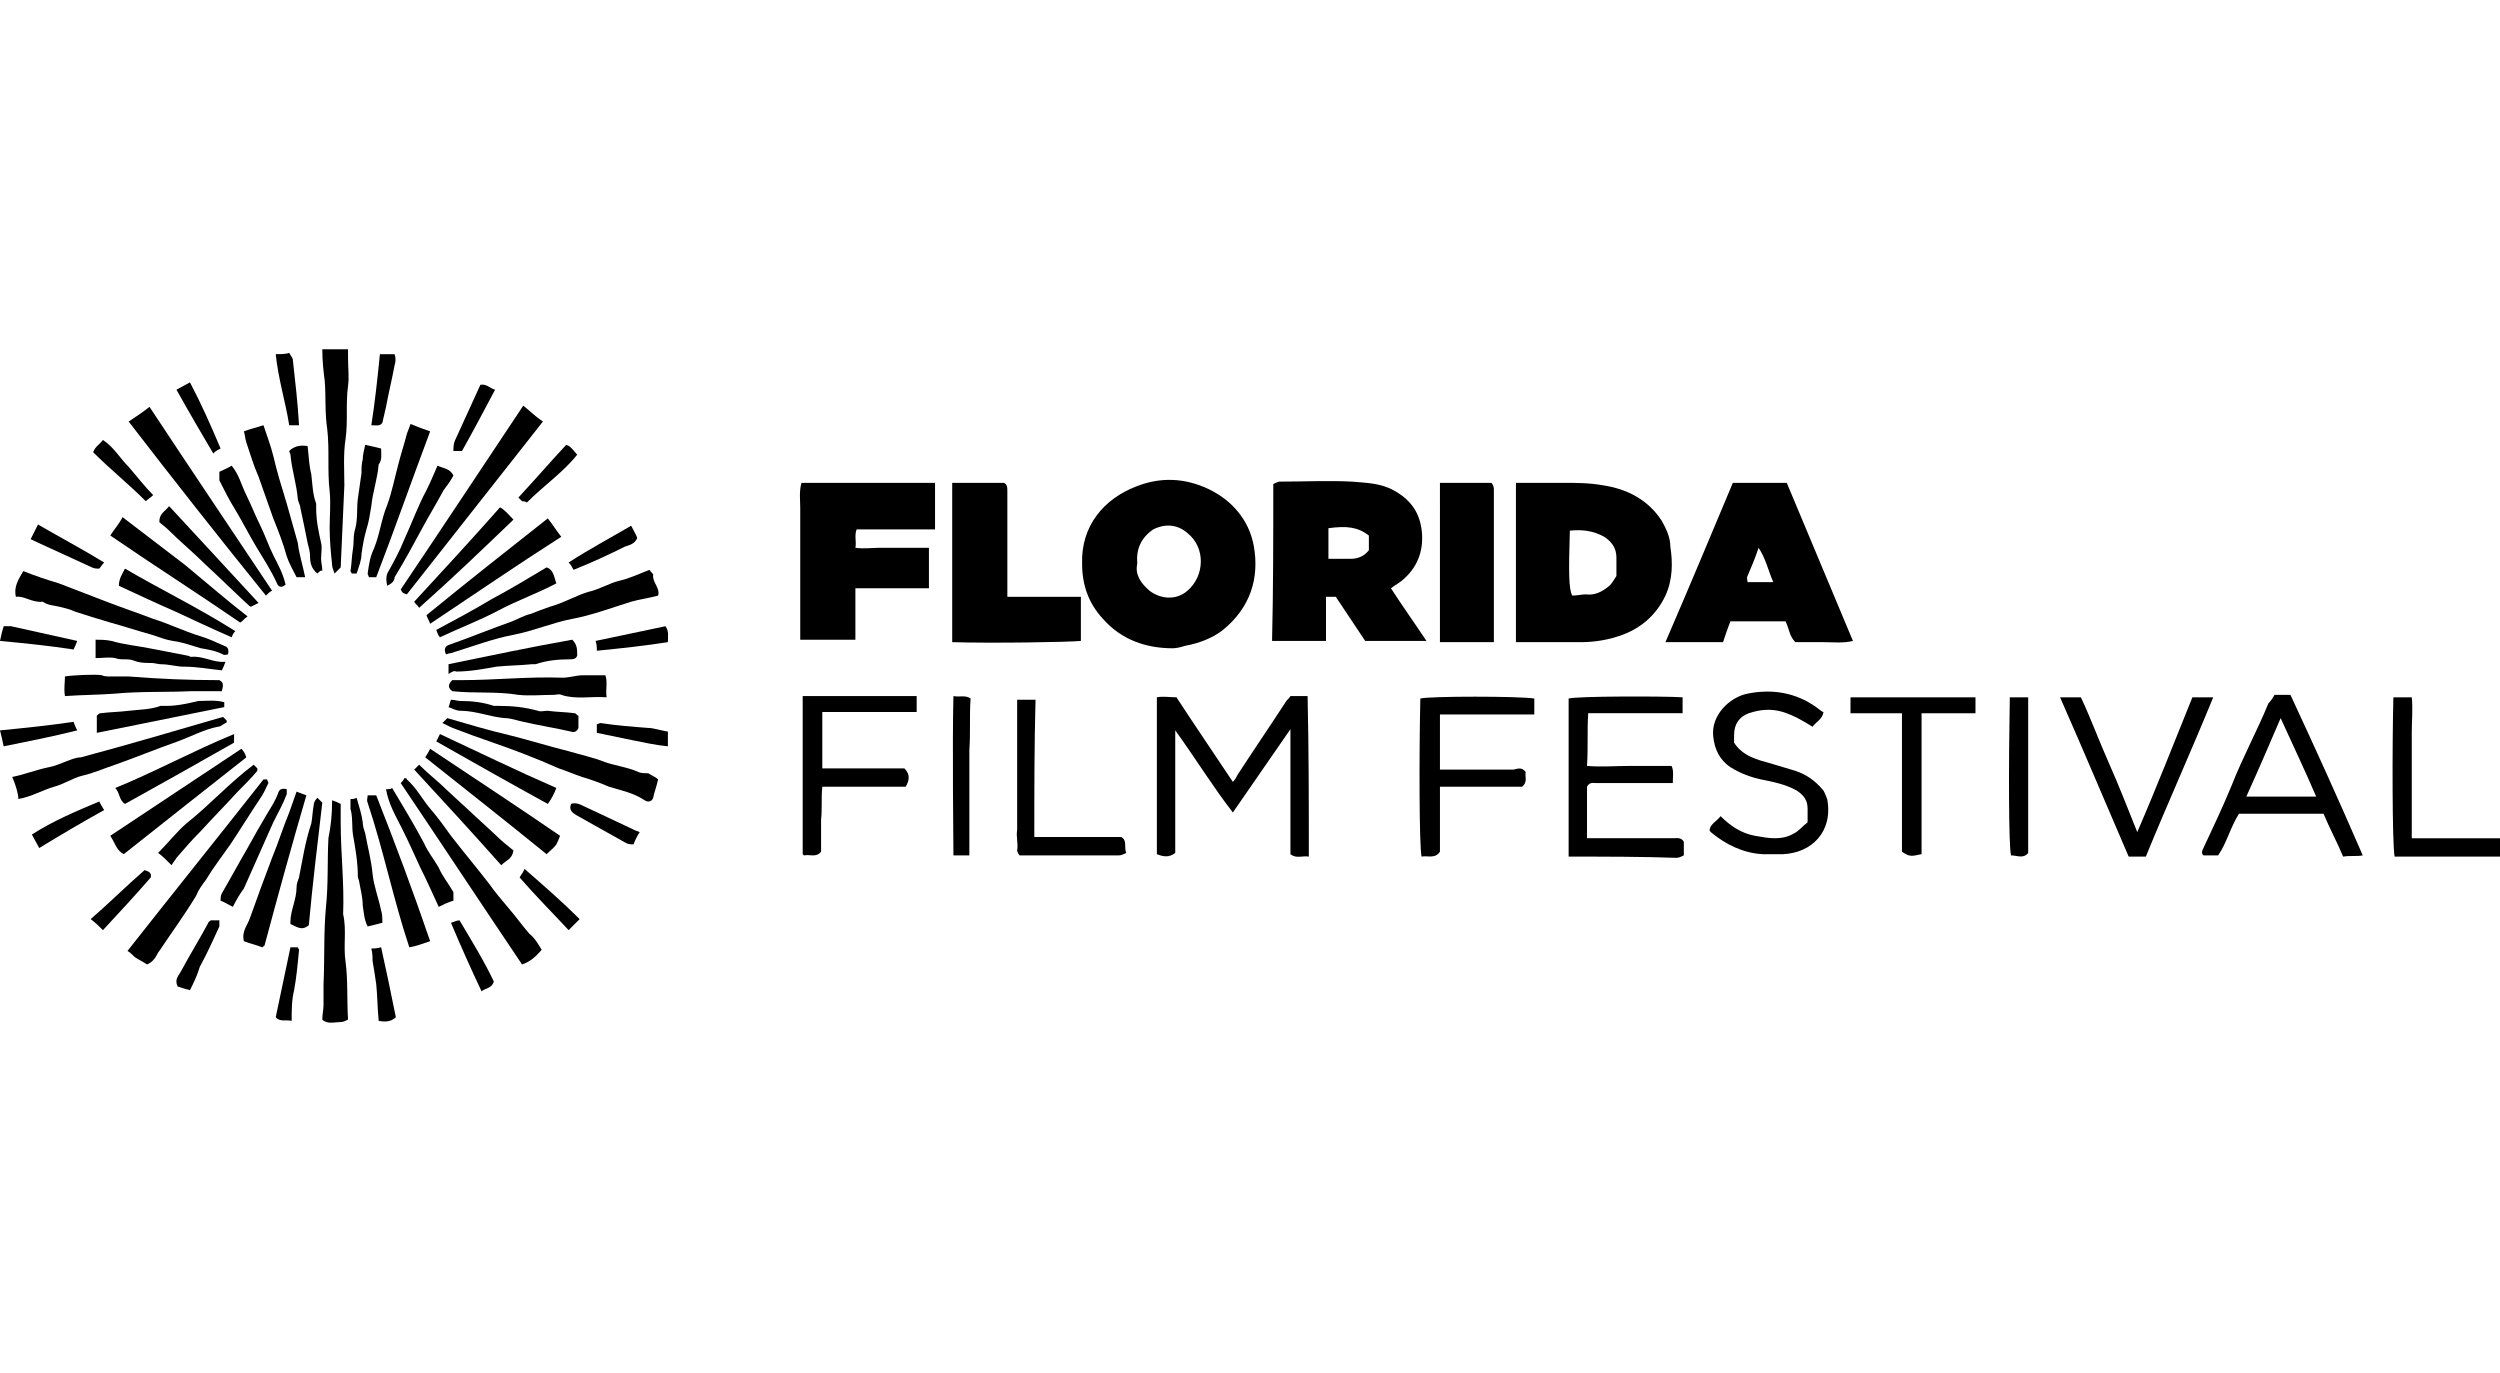 <?xml version="1.0" encoding="utf-8"?>
<!-- Generator: Adobe Illustrator 27.9.0, SVG Export Plug-In . SVG Version: 6.00 Build 0)  -->
<svg version="1.1" id="Calque_1" xmlns="http://www.w3.org/2000/svg" xmlns:xlink="http://www.w3.org/1999/xlink" x="0px" y="0px"
	 viewBox="0 0 204 112" style="enable-background:new 0 0 204 112;" xml:space="preserve">
<g>
	<path d="M103.9,39.5c0.2-0.1,0.4-0.2,0.5-0.2c2,0,4-0.1,5.9,0c1.1,0.1,2.3,0.1,3.4,0.7c1.3,0.7,2.1,1.7,2.3,3.2
		c0.2,1.5-0.2,2.9-1.4,4c-0.3,0.3-0.7,0.5-1.1,0.8c0.9,1.4,1.9,2.8,2.9,4.3c-1.7,0-3.4,0-5,0c-0.8-1.2-1.6-2.4-2.4-3.6
		c-0.3,0-0.5,0-0.8,0c0,1.2,0,2.4,0,3.6c-1.5,0-2.9,0-4.4,0C103.9,48.1,103.9,43.9,103.9,39.5z M108.4,45.6c0.7,0,1.2,0,1.8,0
		c0.6,0,1.1-0.2,1.5-0.7c0-0.4,0-0.8,0-1.2c-0.9-0.7-1.8-0.8-3.3-0.6C108.4,43.9,108.4,44.7,108.4,45.6z"/>
	<path d="M123.7,52.4c0-4.4,0-8.7,0-13c0.3,0,0.5,0,0.8,0c1,0,2,0,3,0c1.1,0,2.2,0,3.3,0.2c2,0.3,3.7,1.2,4.8,2.9
		c0.4,0.7,0.7,1.4,0.7,2.1c0.2,1.3,0.2,2.7-0.4,4c-0.7,1.5-1.9,2.6-3.5,3.2c-1.1,0.4-2.2,0.6-3.4,0.6
		C127.3,52.4,125.5,52.4,123.7,52.4z M128.1,43.3c-0.1,3.3-0.1,4.8,0.2,5.3c0.4,0,0.8-0.1,1.1-0.1c0.7,0.1,1.3-0.2,1.8-0.6
		c0.3-0.2,0.5-0.6,0.7-0.9c0-0.5,0-1,0-1.5c0-0.8-0.4-1.3-1-1.7C130,43.3,129.1,43.2,128.1,43.3z"/>
	<path d="M88.3,46c-0.1-3.1,1.8-5.3,4.4-6.3c2-0.8,4-0.7,5.9,0.2c1.9,0.9,3.3,2.5,3.7,4.6c0.5,2.7-0.3,5.1-2.5,6.9
		c-0.9,0.7-2,1.1-3.1,1.3c-0.3,0.1-0.7,0.2-1,0.2c-2.2,0-4.2-0.7-5.7-2.4C88.8,49.2,88.3,47.7,88.3,46z M92.8,46
		c-0.2,0.9,0.3,1.6,1,2.2c0.9,0.7,2.2,0.8,3.1,0c1.4-1.2,1.5-3.5,0-4.7c-0.8-0.7-1.8-0.8-2.8-0.3C93.1,43.9,92.7,44.8,92.8,46z"/>
	<path d="M141.4,39.4c1.5,0,2.9,0,4.4,0c1.8,4.3,3.6,8.6,5.4,12.9c-0.8,0.2-1.6,0.1-2.4,0.1c-0.7,0-1.5,0-2.3,0
		c-0.5-0.5-0.5-1.1-0.8-1.7c-1.4,0-2.9,0-4.5,0c-0.2,0.5-0.4,1.1-0.6,1.7c-1.6,0-3.1,0-4.7,0C137.8,48,139.6,43.7,141.4,39.4z
		 M144.7,47.5c-0.4-0.9-0.6-1.9-1.2-2.8c-0.3,0.9-0.6,1.6-0.9,2.3c-0.1,0.2,0,0.3,0,0.5C143.3,47.5,144,47.5,144.7,47.5z"/>
	<path d="M76.3,39.4c0,1.3,0,2.5,0,3.8c-1.1,0-2.1,0-3.2,0c-1,0-2.1,0-3.2,0c-0.2,0.5,0,1-0.1,1.5c0.7,0.1,1.3,0,2,0
		c0.6,0,1.3,0,1.9,0c0.7,0,1.3,0,2.1,0c0,1.1,0,2.2,0,3.3c-2,0-3.9,0-6,0c0,1.4,0,2.8,0,4.2c-1.5,0-3,0-4.5,0c0-0.7,0-1.4,0-2.1
		c0-0.7,0-1.5,0-2.2c0-0.7,0-1.4,0-2.1c0-0.7,0-1.4,0-2.1c0-0.7,0-1.5,0-2.2c0-0.7-0.1-1.4,0.1-2.1C69.1,39.4,72.7,39.4,76.3,39.4z"
		/>
	<path d="M77.7,52.4c0-4.4,0-8.6,0-13c1.4,0,2.7,0,4.2,0c0.3,0.1,0.3,0.4,0.3,0.7c0,2,0,4.1,0,6.1c0,0.8,0,1.6,0,2.5c2,0,4,0,6,0
		c0,1.2,0,2.4,0,3.6C87.2,52.4,80.9,52.5,77.7,52.4z"/>
	<path d="M106.8,69.9c-0.5-0.1-1,0.2-1.5-0.2c0-3.3,0-6.6,0-10.2c-1.6,2.3-3.1,4.5-4.7,6.8c-1.7-2.2-3.1-4.5-4.7-6.7
		c0,3.4,0,6.7,0,10c-0.5,0.4-1,0.3-1.5,0.1c0-4.3,0-8.5,0-12.8c0.5-0.1,1.1,0,1.6,0c1.5,2.3,3,4.5,4.6,6.9c0.2-0.2,0.3-0.4,0.4-0.6
		c1.3-2,2.6-3.9,3.9-5.9c0.1-0.2,0.3-0.3,0.4-0.5c0.5,0,0.9,0,1.4,0C106.8,61.2,106.8,65.5,106.8,69.9z"/>
	<path d="M117.5,39.4c1.4,0,2.7,0,4.2,0c0.1,0.1,0.2,0.3,0.2,0.5c0,0.5,0,1,0,1.5c0,3.3,0,6.7,0,10c0,0.3,0,0.6,0,1
		c-1.5,0-2.9,0-4.4,0C117.5,48.1,117.5,43.8,117.5,39.4z"/>
	<path d="M128,69.9c0-4.4,0-8.6,0-12.9c0.7-0.2,7.8-0.2,9.3-0.1c0,0.4,0,0.8,0,1.3c-2.6,0-5.1,0-7.7,0c-0.1,1.4,0,2.8-0.1,4.3
		c1.2,0.1,2.3,0,3.5,0c1.1,0,2.3,0,3.4,0c0.2,0.4,0.1,0.9,0.1,1.4c-0.5,0-0.9,0-1.4,0c-1.6,0-3.2,0-4.8,0c-0.3,0-0.6-0.1-0.8,0.3
		c0,1.3,0,2.7,0,4.2c0.3,0,0.5,0,0.8,0c2.1,0,4.1,0,6.2,0c0.3,0,0.7-0.1,0.9,0.3c0,0.3,0,0.6,0,1.1c-0.2,0.1-0.4,0.2-0.6,0.2
		C134,69.9,131.1,69.9,128,69.9z"/>
	<path d="M185.6,56.7c0.4,0,0.8,0,1.3,0c2,4.3,4,8.7,5.9,13.1c-0.5,0.1-1,0-1.6,0.1c-0.5-1.2-1.1-2.3-1.6-3.5c-2.3,0-4.6,0-6.9,0
		c-0.7,1.1-1,2.4-1.7,3.4c-0.4,0-0.8,0-1.2,0c-0.2-0.2-0.1-0.4,0-0.6c0.8-1.7,1.6-3.4,2.3-5.1c0.9-2.3,2.1-4.5,3-6.7
		C185.3,57.2,185.5,56.9,185.6,56.7z M183.3,65c2,0,3.8,0,5.7,0c-0.9-2.1-1.9-4.2-2.9-6.4C185.2,60.7,184.3,62.8,183.3,65z"/>
	<path d="M148.8,58.1c-0.1,0.6-0.6,0.8-0.9,1.2c-0.8-0.5-1.5-0.9-2.4-1.2c-1-0.3-1.9-0.2-2.8,0.1c-0.8,0.3-1.2,0.9-1.2,1.8
		c0,0.2,0,0.5,0,0.6c0.7,1.1,1.9,1.4,3,1.7c0.7,0.2,1.3,0.4,2,0.6c0.9,0.3,1.6,0.8,2.2,1.5c0.2,0.2,0.3,0.6,0.4,0.8
		c0.5,2.7-1.3,4.4-3.6,4.5c-0.5,0-1.1,0-1.7,0c-1.6-0.1-3-0.8-4.2-1.8c0,0-0.1-0.1-0.1-0.2c0.1-0.5,0.6-0.7,0.9-1.1
		c0.8,0.8,1.7,1.4,2.8,1.6c1.1,0.2,2.2,0.4,3.2-0.2c0.4-0.2,0.7-0.6,1.1-0.9c0-0.4,0-0.7,0-1.1c0-0.7-0.3-1.1-0.9-1.5
		c-0.9-0.5-1.9-0.7-2.9-0.9c-0.9-0.2-1.7-0.5-2.5-1c-0.9-0.6-1.3-1.5-1.4-2.5c-0.2-1.7,1.3-3.2,2.8-3.5c2-0.4,3.9-0.1,5.6,1.1
		C148.6,58,148.7,58.1,148.8,58.1z"/>
	<path d="M124.5,63c-0.1,0.3,0.2,0.8-0.3,1.2c-2.2,0-4.4,0-6.7,0c0,1.8,0,3.6,0,5.3c-0.4,0.6-1,0.3-1.5,0.4
		c-0.2-0.9-0.2-8.5-0.1-12.9c0.7-0.2,8.1-0.2,9.3,0c0,0.4,0,0.8,0,1.3c-2.6,0-5.1,0-7.7,0c0,1.5,0,2.9,0,4.5c0.2,0,0.5,0,0.7,0
		c1.8,0,3.6,0,5.3,0C123.9,62.7,124.2,62.6,124.5,63z"/>
	<path d="M67.1,62.7c2.3,0,4.5,0,6.7,0c0.5,0.5,0.4,1,0.1,1.5c-2.2,0-4.5,0-6.8,0c-0.1,0.9,0,1.8-0.1,2.7c0,0.9,0,1.7,0,2.6
		c-0.4,0.5-0.9,0.2-1.4,0.3c0,0-0.1-0.1-0.1-0.1c0,0,0-0.1,0-0.1c0-4.1,0-8.3,0-12.4c0-0.1,0-0.2,0-0.4c3.1,0,6.2,0,9.3,0
		c0,0.4,0,0.8,0,1.3c-2.5,0-5.1,0-7.7,0C67.1,59.7,67.1,61.1,67.1,62.7z"/>
	<path d="M168.1,56.9c0.6,0,1.1,0,1.7,0c0.8,1.7,1.5,3.6,2.3,5.4c0.8,1.8,1.5,3.6,2.3,5.6c1.6-3.7,3-7.3,4.5-11c0.5,0,1,0,1.7,0
		c-1.8,4.4-3.7,8.6-5.5,13c-0.5,0-0.9,0-1.4,0C171.8,65.5,170,61.2,168.1,56.9z"/>
	<path d="M161.2,56.9c0,0.4,0,0.8,0,1.3c-0.7,0-1.5,0-2.2,0c-0.7,0-1.4,0-2.2,0c0,2,0,3.9,0,5.8c0,1.9,0,3.8,0,5.7
		c-0.9,0.2-1,0.2-1.6-0.2c0-3.7,0-7.5,0-11.3c-1.4,0-2.8,0-4.2,0c0-0.5,0-0.9,0-1.3C154.4,56.9,157.8,56.9,161.2,56.9z"/>
	<path d="M84.4,68.3c2.5,0,4.8,0,7.1,0c0.5,0.3,0.2,0.8,0.4,1.3c-0.2,0.1-0.4,0.2-0.6,0.2c-2.7,0-5.4,0-8.1,0
		c-0.1-0.1-0.2-0.3-0.2-0.4c0.1-0.6-0.1-1.1,0-1.7c0-0.6,0-1.2,0-1.7s0-1.2,0-1.7c0-0.6,0-1.2,0-1.8c0-0.6,0-1.2,0-1.7
		c0-0.6,0-1.2,0-1.7c0-0.6,0-1.2,0-1.7c0-0.1,0-0.2,0-0.3c0.5,0,1,0,1.5,0C84.4,60.7,84.4,64.4,84.4,68.3z"/>
	<path d="M195.3,56.9c0.5,0,1,0,1.5,0c0.1,0.9,0,1.9,0,2.9c0,0.9,0,1.9,0,2.8c0,1,0,1.9,0,2.9c0,0.9,0,1.9,0,2.9c2.4,0,4.8,0,7.2,0
		c0,0.5,0,1,0,1.5c-2.9,0-5.7,0-8.6,0C195.2,68.9,195.2,60.8,195.3,56.9z"/>
	<path d="M26.3,28.5c0.8,0,1.4,0,2.1,0c0,0.2,0,0.5,0,0.7c0,0.8,0.1,1.6,0,2.3c-0.2,1.4,0,2.9-0.2,4.3c-0.2,1.3-0.1,2.6-0.1,3.8
		c-0.1,2.2-0.2,4.4-0.3,6.7c-0.1,0.1-0.2,0.2-0.5,0.5c-0.1-0.3-0.2-0.5-0.2-0.7c-0.1-1-0.2-2-0.2-3c0-1,0.1-2,0-3
		c-0.2-1.7,0-3.4-0.2-5.1c-0.2-1.3-0.1-2.6-0.2-3.9C26.4,30.3,26.3,29.5,26.3,28.5z"/>
	<path d="M27.1,65.3c0.3,0.1,0.5,0.2,0.7,0.3c0,0.5,0,1,0,1.5c0,2.5,0.3,5,0.2,7.5c0.3,1.3,0,2.6,0.2,3.9c0.2,1.5,0.1,3.1,0.2,4.7
		c-0.2,0.1-0.4,0.2-0.6,0.2c-0.5,0-1.1,0.2-1.5-0.2c0-0.4,0.1-0.8,0.1-1.2c0-0.6,0-1.2,0-1.7c0.1-2.1,0-4.2,0.2-6.3
		c0.2-1.9,0.1-3.7,0.2-5.6C27,67.4,27.1,66.5,27.1,65.3z"/>
	<path d="M53,46.5c0.1,0.2,0.3,0.3,0.3,0.4c-0.1,0.6,0.6,1.1,0.4,1.7c-0.7,0.2-1.5,0.3-2.2,0.5c-1.6,0.5-3.2,1.1-4.8,1.4
		c-1.6,0.3-3.2,1-4.8,1.3c-1.6,0.3-3.2,0.9-4.8,1.4c-0.2,0.1-0.5,0.1-0.7,0.2c-0.2-0.4-0.1-0.7,0.3-0.8c1.7-0.6,3.4-1.3,5.1-1.9
		c0.5-0.2,1-0.5,1.5-0.6c0.5-0.2,1-0.4,1.6-0.6c1.1-0.3,2.1-0.9,3.1-1.2c0.9-0.2,1.7-0.7,2.5-0.9C51.4,47.2,52.2,46.8,53,46.5z"/>
	<path d="M1.3,48.7c-0.2-0.8,0.2-1.4,0.6-2.1c1,0.4,1.9,0.7,2.9,1c1.3,0.5,2.6,1,3.9,1.5c1.3,0.5,2.5,0.9,3.8,1.4
		c1.3,0.4,2.5,1,3.8,1.4c0.7,0.2,1.3,0.5,2,0.8c0.3,0.1,0.4,0.3,0.3,0.7c-0.1,0-0.3,0.1-0.4,0c-0.6-0.3-1.2-0.4-1.8-0.5
		c-0.7-0.2-1.5-0.5-2.3-0.6c-0.6-0.1-1.1-0.3-1.7-0.5c-1.1-0.3-2.3-0.7-3.4-1C8,50.5,7,50.2,6.1,49.9c-0.4-0.2-0.9-0.3-1.3-0.4
		c-0.4-0.1-0.9-0.1-1.3-0.4C2.6,49.2,2,48.6,1.3,48.7z"/>
	<path d="M1,63.4c1-0.2,2-0.6,3-0.8c1-0.2,1.9-0.8,2.6-0.8c4.1-1.1,7.8-2.2,11.6-3.3c0.1,0.1,0.2,0.2,0.3,0.3c0,0.1,0,0.2-0.1,0.2
		c-0.2,0.1-0.4,0.3-0.6,0.3c-1.1,0.2-2.2,0.8-3.3,1.2c-1.7,0.6-3.4,1.3-5.1,1.9c-0.9,0.3-1.8,0.7-2.7,0.9c-0.8,0.2-1.5,0.7-2.3,0.9
		c-1,0.3-1.8,0.8-2.9,1C1.5,64.8,1.3,64.1,1,63.4z"/>
	<path d="M53.7,63.6c-0.1,0.5-0.3,1-0.4,1.5c-0.1,0.3-0.4,0.4-0.7,0.2c-0.9-0.6-1.9-0.8-2.9-1.1c-0.7-0.3-1.5-0.6-2.2-0.8
		c-0.6-0.2-1.3-0.5-1.9-0.7c-0.5-0.2-0.9-0.4-1.4-0.6c-0.5-0.2-1-0.4-1.5-0.6c-1.8-0.7-3.7-1.3-5.5-2c-0.3-0.1-0.7-0.3-1.1-0.5
		c0.2-0.2,0.3-0.3,0.4-0.4c1.7,0.5,3.4,1,5.1,1.4c1.6,0.4,3.2,0.9,4.8,1.3c1,0.3,2,0.5,3,0.9c0.9,0.3,1.8,0.4,2.7,0.8
		c0.2,0.1,0.6,0.1,0.8,0.1C53.2,63.3,53.5,63.4,53.7,63.6z"/>
	<path d="M44.2,77.5c-0.5,0.6-1,1-1.6,1.2c-3.3-4.9-6.6-9.9-9.9-14.8c0.1-0.1,0.2-0.2,0.3-0.4c0.1,0,0.2,0,0.2,0.1
		c0.8,0.7,1.3,1.7,2,2.5c0.6,0.7,1.1,1.4,1.6,2.1c1,1.3,2.1,2.6,3.1,3.9c0.5,0.7,1,1.3,1.6,2c0.6,0.7,1.1,1.4,1.7,2.1
		C43.6,76.5,43.9,77,44.2,77.5z"/>
	<path d="M42.7,33.1c0.5,0.4,1,0.9,1.6,1.3c-3.7,4.7-7.4,9.4-11.1,14.1c-0.1,0-0.2-0.1-0.3-0.1c-0.1-0.1-0.1-0.1-0.2-0.3
		C36,43.2,39.3,38.2,42.7,33.1z"/>
	<path d="M10.5,34.4c0.6-0.4,1.2-0.8,1.7-1.2c3.3,5,6.6,9.9,10,15c-0.2,0.1-0.3,0.2-0.5,0.4C17.9,43.9,14.2,39.2,10.5,34.4z"/>
	<path d="M12,78.7c-0.3-0.2-0.7-0.4-1-0.6c-0.2-0.2-0.4-0.4-0.6-0.5c3.7-4.7,7.4-9.3,11.1-14c0.1,0,0.2,0,0.3,0
		c0,0.1,0.1,0.2,0.1,0.3c-0.2,0.4-0.4,0.9-0.7,1.3c-0.8,1.2-1.6,2.5-2.4,3.7c-0.7,1-1.4,1.9-2,2.9c-0.3,0.4-0.6,0.8-0.8,1.3
		c-0.9,1.5-2,3-3,4.5C12.8,77.8,12.7,78.4,12,78.7z"/>
	<path d="M164,56.9c0.5,0,1,0,1.5,0c0,4.3,0,8.5,0,12.7c-0.4,0.5-0.9,0.2-1.4,0.2C163.9,69,163.9,62.4,164,56.9z"/>
	<path d="M77.8,56.8c0.5,0.1,1-0.1,1.4,0.2c-0.1,1.4,0,2.8-0.1,4.2c0,1.4,0,2.8,0,4.3c0,1.4,0,2.8,0,4.3c-0.5,0-0.9,0-1.3,0
		C77.8,69,77.7,60.6,77.8,56.8z"/>
	<path d="M34.7,61.8c0.2-0.3,0.3-0.5,0.4-0.7c3.6,2.4,7.1,4.7,10.6,7.1c-0.1,0.3-0.2,0.5-0.3,0.7c-0.2,0.3-0.5,0.5-0.8,0.8
		C41.4,67.1,38.1,64.5,34.7,61.8z"/>
	<path d="M20.2,50.3c-0.3,0.2-0.4,0.4-0.6,0.5c-3.5-2.4-7.1-4.7-10.6-7.1c0.3-0.5,0.7-0.9,1-1.5c1.7,1.3,3.4,2.6,5.1,3.9
		C16.8,47.5,18.4,48.9,20.2,50.3z"/>
	<path d="M35.1,76.8c-0.6,0.2-1.1,0.4-1.7,0.5c-1.3-3.9-2.1-7.9-3.4-11.8c-0.1-0.2,0-0.4,0-0.6c0.2,0,0.4,0,0.7,0
		C32.2,68.7,33.7,72.7,35.1,76.8z"/>
	<path d="M35.1,35.2c-1.5,4-2.9,8-4.4,11.9c-0.2,0-0.4,0-0.6,0c0-0.1-0.1-0.2-0.1-0.3c0.1-0.7,0.2-1.4,0.5-2
		c0.5-1.2,0.6-2.4,1.1-3.6c0.4-1.1,0.6-2.2,0.9-3.3c0.2-0.8,0.5-1.7,0.7-2.5c0.1-0.3,0.2-0.5,0.3-0.8C34,34.8,34.5,35,35.1,35.2z"/>
	<path d="M20.1,61.8c-3.3,2.6-6.6,5.2-10,7.9c-0.6-0.3-0.7-0.9-1.1-1.5c3.6-2.4,7.1-4.7,10.7-7.1C19.9,61.3,20,61.5,20.1,61.8z"/>
	<path d="M17.9,55.5c0.4,0.2,0.3,0.5,0.2,0.9c-0.8,0-1.6,0-2.5,0c-2.1,0.1-4.1,0-6.2,0.2c-1.3,0.1-2.7,0.1-4.1,0.2
		c-0.1-0.6,0-1.1,0-1.6c0.5-0.1,2.6-0.2,3-0.1c0.2,0.1,0.5,0.1,0.7,0.1c0.5,0,1,0,1.5,0C13,55.4,15.4,55.5,17.9,55.5z"/>
	<path d="M36.9,56.4c-0.4-0.3-0.3-0.6,0-0.9c0.2,0,0.4,0,0.7,0c2.8,0,5.5-0.3,8.3-0.2c0.6,0,1.1-0.2,1.7-0.2c0.6,0,1.2,0,1.8,0
		c0.2,0.6,0,1.1,0.1,1.8c-1.3-0.1-2.5,0.2-3.7-0.2c-0.2-0.1-0.4,0-0.6,0c-1,0-2,0.1-2.9,0C40.5,56.4,38.7,56.6,36.9,56.4z"/>
	<path d="M19.9,76.8c-0.2-0.8,0.3-1.3,0.5-1.9c0.6-1.7,1.2-3.3,1.8-4.9c0.5-1.2,0.9-2.5,1.4-3.7c0.2-0.6,0.4-1.1,0.6-1.7
		c0.3,0.1,0.5,0.2,0.8,0.3c-1.2,4.1-2.3,8.1-3.4,12.2c0,0.1-0.1,0.1-0.2,0.2C20.9,77.1,20.4,77,19.9,76.8z"/>
	<path d="M35.1,50.9c-0.1-0.3-0.2-0.4-0.3-0.7c3.3-2.7,6.6-5.3,9.9-7.9c0.4,0.5,0.7,1,1.1,1.5C42.2,46.1,38.7,48.5,35.1,50.9z"/>
	<path d="M24.9,47.1c-0.2,0-0.5,0-0.7,0c-0.3-0.6-0.6-1.1-0.8-1.7c-0.3-1.1-0.7-2.1-1.1-3.1c-0.4-1.1-0.8-2.3-1.2-3.4
		c-0.4-0.9-0.7-1.9-1-2.8c-0.1-0.3-0.1-0.6-0.2-0.9c0.5-0.2,1-0.3,1.6-0.5c0.3,0.9,0.6,1.7,0.8,2.5c0.3,1.3,0.7,2.6,1.1,3.9
		c0.3,1.1,0.6,2.1,0.9,3.2C24.4,45.2,24.7,46.1,24.9,47.1z"/>
	<path d="M36.6,57.7c0.1-0.2,0.1-0.4,0.2-0.6c0.3,0,0.5,0.1,0.8,0.1c0.9,0,1.8,0.1,2.7,0.4c0.1,0,0.3,0,0.4,0c1.1,0,2.1,0.1,3.2,0.4
		c0.2,0.1,0.5,0,0.8,0c0.7,0.1,1.5,0.1,2.2,0.2c0.1,0,0.2,0.2,0.3,0.2c0,0.3,0,0.7,0,1c-0.1,0.3-0.4,0.4-0.6,0.3
		c-1.3-0.3-2.6-0.5-3.9-0.8c-0.5-0.1-1-0.3-1.5-0.3c-1.2-0.1-2.4-0.6-3.6-0.6C37.2,58,36.9,57.8,36.6,57.7z"/>
	<path d="M36.6,55c0-0.3,0-0.5,0-0.8c3.4-0.7,6.7-1.4,10.1-2c0.4,0.4,0.4,0.8,0.4,1.3c-0.1,0.3-0.4,0.3-0.6,0.3
		c-1,0-1.9,0.1-2.8,0.4c-0.1,0-0.2,0-0.3,0c-1,0.1-1.9,0.1-2.9,0.2c-1.1,0.2-2.2,0.4-3.3,0.4C37.1,54.7,36.9,54.8,36.6,55z"/>
	<path d="M7.8,53.7c0-0.5,0-1,0-1.5c0.4,0,0.8,0,1.3,0.1c1,0.3,2.1,0.4,3.1,0.6c1,0.2,2.1,0.4,3.1,0.6c0.1,0,0.2,0.1,0.3,0.1
		c1-0.1,1.8,0.5,2.8,0.4c-0.1,0.3-0.2,0.5-0.3,0.7c-1-0.1-2-0.3-3.1-0.3c-0.6,0-1.2-0.2-1.9-0.2c-0.2,0-0.5-0.1-0.7-0.1
		c-0.5,0-1,0-1.5-0.2c-0.5-0.2-1,0-1.5-0.2C8.9,53.6,8.4,53.7,7.8,53.7z"/>
	<path d="M29.1,46.8c-0.2,0-0.3,0-0.4,0c0-0.1-0.1-0.1-0.1-0.2c0.1-0.6,0.1-1.2,0.2-1.8c0.1-0.6,0-1.1,0.2-1.7
		c0.2-0.8,0.1-1.6,0.2-2.4c0.1-0.7,0.2-1.4,0.3-2.1c0-0.4,0-0.8,0.1-1.1c0-0.4,0.1-0.7,0.2-1.2c0.5,0.1,0.9,0.2,1.3,0.3
		c0,0.5,0.1,0.9-0.2,1.3c-0.1,1.2-0.5,2.3-0.6,3.4c-0.1,0.6-0.2,1.3-0.4,1.9c-0.2,0.7-0.3,1.3-0.4,2C29.5,45.7,29.3,46.2,29.1,46.8z
		"/>
	<path d="M25.9,46.8c-0.5-0.4-0.6-0.9-0.6-1.4c0-0.4-0.1-0.7-0.2-1.1c-0.2-1-0.4-2-0.6-2.9c0-0.2-0.2-0.5-0.2-0.7
		c-0.1-1.2-0.5-2.4-0.6-3.6c0-0.1-0.1-0.2-0.1-0.3c0.4-0.4,0.9-0.5,1.5-0.4c0.1,0.8,0.1,1.5,0.3,2.3c0.1,0.8,0.1,1.6,0.4,2.4
		c0,0.1,0,0.3,0,0.4c0,1,0.2,1.9,0.4,2.8c0.1,0.4,0,0.8,0,1.3c0,0.3,0.1,0.6,0.1,1C26.2,46.5,26.1,46.6,25.9,46.8z"/>
	<path d="M18.3,57.3c0,0.2,0,0.3,0,0.4c-3.5,0.7-6.9,1.4-10.4,2.1c0-0.5,0-0.9,0-1.4c0.1-0.1,0.2-0.2,0.3-0.2
		c0.8-0.1,1.5-0.1,2.3-0.2c0.9-0.1,1.8-0.1,2.6-0.4c0.2,0,0.3,0,0.5,0c0.9,0,1.7-0.2,2.6-0.4C16.8,57.2,17.6,57.1,18.3,57.3z"/>
	<path d="M28.6,65.2c0.2,0,0.3,0,0.5-0.1c0.2,0.7,0.4,1.3,0.5,2c0,0.3,0.1,0.6,0.2,0.9c0.2,1.1,0.5,2.2,0.6,3.3c0.1,1,0.5,2,0.7,3
		c0.1,0.3,0.1,0.6,0.1,1c-0.4,0.1-0.8,0.2-1.2,0.3c-0.3-0.6-0.3-1.1-0.4-1.7c0-0.7-0.2-1.4-0.3-2c0-0.1-0.1-0.2-0.1-0.4
		c0-1.1-0.2-2.3-0.4-3.4c-0.1-0.7,0-1.4-0.2-2.1C28.6,65.9,28.6,65.6,28.6,65.2z"/>
	<path d="M25.9,65.1c0.2,0.2,0.3,0.3,0.4,0.4c-0.4,3.4-0.8,6.7-1.1,10c-0.6,0.5-1,0.1-1.5-0.1c0-0.1,0-0.1,0-0.2
		c0-0.9,0.5-1.8,0.5-2.8c0-0.3,0.1-0.5,0.2-0.8c0.3-1.5,0.5-2.9,1-4.4c0.1-0.5,0.1-1,0.2-1.5C25.6,65.5,25.7,65.3,25.9,65.1z"/>
	<path d="M35.8,74c-0.5-1.1-1-2.2-1.5-3.2c-0.5-1.1-1-2.2-1.5-3.2c-0.5-1-1.1-2-1.3-3.2c0.2,0,0.4,0,0.5-0.1c0.9,1.5,1.8,3,2.6,4.5
		c0.3,0.7,0.8,1.3,1.2,2c0.3,0.7,0.8,1.3,1.2,2C37,73,37,73.2,37,73.5C36.6,73.6,36.2,73.8,35.8,74z"/>
	<path d="M35.9,52c-0.1-0.1-0.2-0.3-0.3-0.6c1.5-0.8,3-1.6,4.5-2.5c1.5-0.8,3-1.7,4.5-2.6c0.6,0.2,0.6,0.8,0.8,1.3
		c-1.5,0.8-3.2,1.4-4.7,2.2C39.2,50.6,37.6,51.2,35.9,52z"/>
	<path d="M45.4,64.3c-0.2,0.5-0.4,0.9-0.7,1.3c-3.1-1.7-6.1-3.4-9.1-5.1c0.1-0.2,0.2-0.4,0.3-0.6C39.1,61.4,42.2,62.9,45.4,64.3z"/>
	<path d="M21.1,49.2c-0.2,0.1-0.4,0.2-0.6,0.3c-0.1,0-0.1,0-0.2-0.1c-1.2-1.1-2.3-2.2-3.5-3.3c-1-1-2.1-1.9-3.1-2.9
		c-0.2-0.2-0.5-0.4-0.7-0.6c0-0.7,0.4-0.8,0.8-1.3c1.3,1.4,2.5,2.7,3.7,4C18.7,46.6,19.9,47.9,21.1,49.2z"/>
	<path d="M20.7,62.4c0.2,0.2,0.2,0.2,0.3,0.3c0,0.1,0,0.1,0,0.2c-0.5,0.6-1.1,1.2-1.7,1.8c-0.9,1-1.9,2-2.9,3.1
		c-0.7,0.7-1.4,1.5-2,2.2c-0.1,0.2-0.3,0.4-0.4,0.6c-0.4-0.4-0.8-0.8-1.1-1c0.8-0.8,1.5-1.7,2.3-2.4C17.1,65.7,18.7,63.9,20.7,62.4z
		"/>
	<path d="M17.9,38.5c0.4-0.2,0.7-0.3,1-0.5c0.6,0.7,0.8,1.6,1.2,2.4c0.4,0.8,0.7,1.6,1.1,2.4c0.4,0.8,0.7,1.7,1.1,2.5
		c0.4,0.8,0.8,1.5,1,2.4c-0.3,0.3-0.6,0.2-0.7-0.1c-0.5-1.1-1.1-2-1.7-3c-0.6-1-1.1-2-1.7-3c-0.5-0.8-0.9-1.6-1.3-2.4
		C17.9,38.9,17.9,38.7,17.9,38.5z"/>
	<path d="M19.1,59.9c0,0.3,0,0.5,0,0.7c-3,1.7-6,3.4-8.9,5c-0.5-0.3-0.4-0.9-0.8-1.3C12.6,63,15.7,61.3,19.1,59.9z"/>
	<path d="M19,74c-0.4-0.2-0.7-0.4-1-0.5c0-0.2,0-0.4,0.1-0.6c0.7-1.2,1.4-2.5,2.1-3.7c0.5-0.9,1-1.8,1.6-2.8
		c0.3-0.5,0.7-1.1,0.9-1.7c0.1-0.3,0.3-0.4,0.7-0.3c0,0.1,0,0.3,0,0.4c-0.3,0.8-0.7,1.5-1.1,2.3c-0.8,1.8-1.6,3.6-2.4,5.4
		C19.6,72.9,19.3,73.4,19,74z"/>
	<path d="M31.6,47.8c-0.1-0.4-0.1-0.7,0-1c0.5-0.9,1-1.8,1.4-2.8c0.6-1.3,1.1-2.7,1.8-4c0.3-0.6,0.6-1.3,0.9-2
		c0.4,0.2,1,0.2,1.3,0.8c-0.2,0.4-0.5,0.8-0.8,1.2c-0.6,1.1-1.2,2.1-1.8,3.2c-0.7,1.3-1.4,2.6-2.2,3.9C32.2,47.4,32,47.6,31.6,47.8z
		"/>
	<path d="M19.2,51.5C19,51.7,19,51.8,18.9,52c-1.6-0.7-3.1-1.4-4.6-2.1c-1.6-0.7-3.1-1.4-4.6-2.1c0-0.6,0.3-1,0.5-1.4
		C13.1,48.1,16.2,49.6,19.2,51.5z"/>
	<path d="M33.8,62.8c0.1-0.1,0.2-0.2,0.4-0.4c0.8,0.8,1.6,1.4,2.3,2.1c1.3,1.2,2.6,2.4,3.9,3.6c0.5,0.5,1,0.9,1.5,1.3
		c-0.1,0.7-0.6,0.8-1,1.2C38.5,67.9,36.2,65.4,33.8,62.8z"/>
	<path d="M34.2,49.6c-0.1-0.2-0.3-0.3-0.4-0.5c2.4-2.6,4.7-5.1,7-7.7c0.4,0.2,0.7,0.6,1.1,1C39.4,44.8,36.9,47.2,34.2,49.6z"/>
	<path d="M8.1,65.4c0.1,0.2,0.2,0.4,0.4,0.7c-1.8,1-3.5,2-5.3,3.1c-0.2-0.4-0.4-0.7-0.6-1.1C4.3,67,6.2,66.2,8.1,65.4z"/>
	<path d="M15.5,80.8c-0.4-0.1-0.7-0.2-1-0.3c-0.3-0.6,0.1-0.9,0.3-1.3c0.7-1.3,1.5-2.6,2.2-3.9c0-0.1,0.1-0.1,0.2-0.2
		c0.2,0,0.4,0,0.7,0c0,0.2,0,0.3,0,0.5c-0.5,1.1-1,2.2-1.6,3.3C16.1,79.6,15.8,80.2,15.5,80.8z"/>
	<path d="M0.3,60.9c-0.1-0.5-0.2-0.9-0.3-1.3c2-0.2,4-0.4,6-0.7c0.1,0.3,0.2,0.5,0.3,0.7C4.3,60.1,2.3,60.5,0.3,60.9z"/>
	<path d="M0,52.3c0.1-0.5,0.2-0.9,0.3-1.2c0.2,0,0.4,0,0.6,0c1.8,0.4,3.6,0.8,5.4,1.2c-0.1,0.3-0.2,0.5-0.3,0.7
		C4.1,52.7,2.1,52.5,0,52.3z"/>
	<path d="M8.5,45.9c-0.2,0.2-0.3,0.4-0.4,0.5c-0.2,0-0.4,0-0.6-0.1c-1.7-0.8-3.3-1.5-5-2.3c0.2-0.4,0.4-0.8,0.6-1.2
		C5,43.9,6.7,44.8,8.5,45.9z"/>
	<path d="M12.5,40.4c-0.2,0.2-0.4,0.3-0.6,0.5c-1.4-1.4-2.9-2.6-4.3-4c0.2-0.5,0.5-0.6,0.8-1c0.9,0.6,1.4,1.5,2.1,2.2
		C11.2,38.9,11.8,39.7,12.5,40.4z"/>
	<path d="M8.4,75.9c-0.3-0.3-0.6-0.6-1-0.9c1.5-1.3,2.9-2.7,4.4-4c0.3,0.1,0.6,0.2,0.5,0.6C11,73.1,9.7,74.5,8.4,75.9z"/>
	<path d="M47.3,75c-0.3,0.3-0.6,0.6-0.9,0.9c-1.3-1.4-2.7-2.8-4-4.3c0.1-0.2,0.3-0.4,0.4-0.7C44.4,72.3,45.9,73.6,47.3,75z"/>
	<path d="M36.8,75.3c0.3-0.1,0.5-0.2,0.7-0.2c1,1.7,2,3.3,2.8,5c-0.2,0.6-0.7,0.5-1,0.8C38.4,79,37.6,77.2,36.8,75.3z"/>
	<path d="M18,36.6c-0.2,0.1-0.4,0.2-0.6,0.4c-1-1.7-2-3.4-3-5.2c0.4-0.2,0.7-0.4,1.1-0.6C16.4,32.9,17.2,34.7,18,36.6z"/>
	<path d="M23.8,83.3c-0.5-0.1-1,0.1-1.3-0.3c0.4-1.9,0.8-3.8,1.2-5.7c0.3,0,0.5,0,0.6,0c0,0.1,0.1,0.1,0.1,0.2
		c-0.1,1.1-0.2,2.2-0.4,3.3C23.8,81.6,23.8,82.4,23.8,83.3z"/>
	<path d="M32.3,83c-0.4,0.4-0.9,0.4-1.4,0.3c-0.1-1-0.1-2-0.2-3c-0.1-0.7-0.2-1.3-0.3-1.9c0-0.3,0-0.6-0.1-1c0.2,0,0.4,0,0.8-0.1
		C31.5,79.1,31.9,81,32.3,83z"/>
	<path d="M51.7,68.9c-0.2,0-0.4,0-0.6-0.1c-1.4-0.8-2.7-1.5-4.1-2.3c-0.3-0.2-0.6-0.4-0.4-0.9c0.5-0.2,1,0.2,1.5,0.4
		c1.1,0.5,2.3,1.1,3.4,1.6c0.2,0.1,0.4,0.2,0.7,0.3C52,68.2,51.8,68.6,51.7,68.9z"/>
	<path d="M31,28.9c0.4,0,0.8,0,1.2,0c0.1,0.3,0.1,0.6,0,0.9c-0.2,1.1-0.5,2.3-0.7,3.4c-0.1,0.4-0.2,0.9-0.3,1.3
		c-0.2,0.3-0.5,0.2-0.9,0.2C30.6,32.8,30.8,30.9,31,28.9z"/>
	<path d="M37.7,36.8c-0.3,0-0.4,0-0.7,0c0-0.3,0-0.5,0.1-0.8c0.7-1.5,1.4-3.1,2.1-4.6c0.5-0.1,0.8,0.3,1.2,0.4
		C39.5,33.5,38.6,35.2,37.7,36.8z"/>
	<path d="M24.4,34.7c-0.3,0-0.5,0-0.8,0c-0.3-1.9-0.9-3.8-1.1-5.8c0.4,0,0.8,0,1.1-0.1c0.1,0.2,0.3,0.4,0.3,0.6
		C24.1,31.2,24.3,32.9,24.4,34.7z"/>
	<path d="M54.5,59.7c0,0.4,0,0.8,0,1.2c-1-0.1-1.9-0.3-2.9-0.5c-1-0.2-1.9-0.4-2.9-0.6c0-0.3,0-0.5,0-0.7c0.1,0,0.2-0.1,0.3-0.1
		c1.3,0.2,2.6,0.3,3.9,0.4C53.3,59.4,53.9,59.6,54.5,59.7z"/>
	<path d="M46.8,46.5c-0.1-0.2-0.2-0.4-0.4-0.6c1.7-1.1,3.4-2,5.1-3c0.2,0.4,0.4,0.7,0.5,1c-0.2,0.5-0.7,0.6-1,0.7
		C49.6,45.3,48.3,45.9,46.8,46.5z"/>
	<path d="M54.3,51.1c0.3,0.4,0.2,0.8,0.2,1.3c-1.9,0.3-3.8,0.5-5.8,0.7c0-0.3,0-0.5-0.1-0.8C50.5,51.9,52.4,51.5,54.3,51.1z"/>
	<path d="M43,41c-0.2-0.1-0.3-0.1-0.4-0.1c-0.1-0.1-0.2-0.2-0.3-0.3c1.3-1.4,2.6-2.9,3.9-4.3c0.4,0.1,0.6,0.5,0.9,0.8
		C46,38.5,44.4,39.6,43,41z"/>
</g>
</svg>
